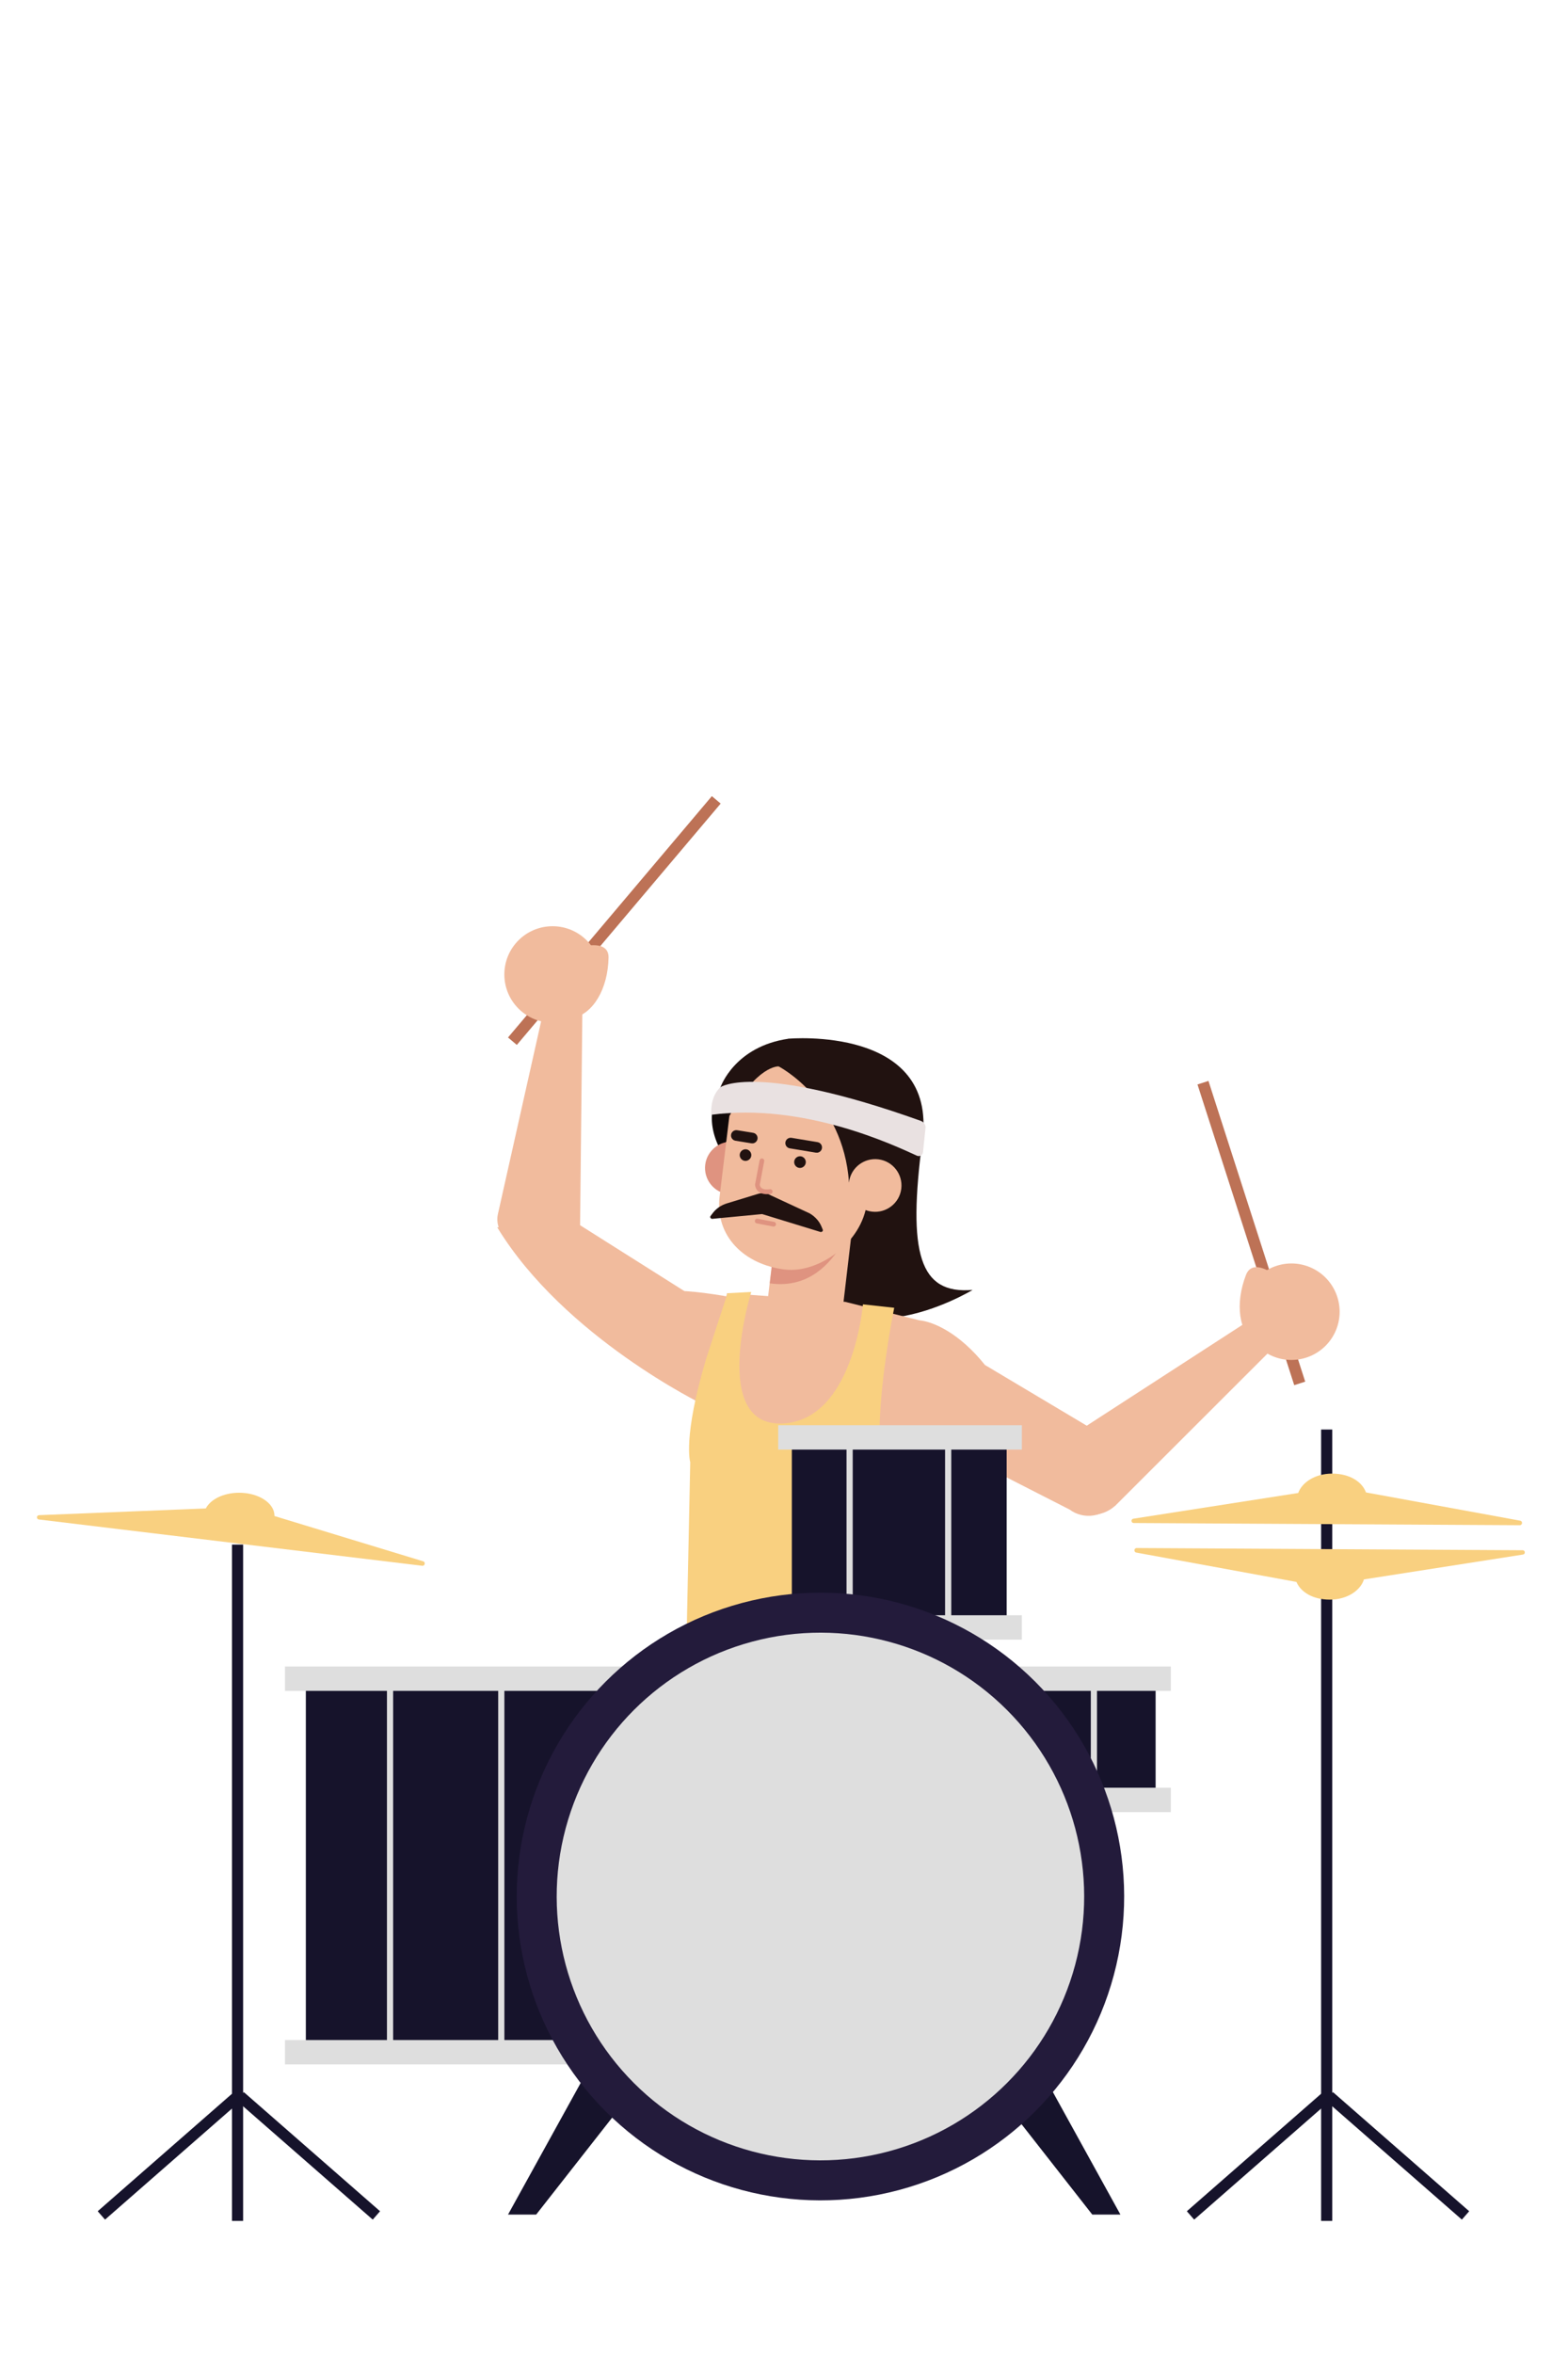 <svg viewBox="0 0 200 300" xmlns="http://www.w3.org/2000/svg" id="Layer_1">
  <defs>
    <style>
      .cls-1 {
        fill: #231b3b;
      }

      .cls-2 {
        fill: #df9380;
      }

      .cls-3 {
        fill: #100909;
      }

      .cls-4 {
        fill: #e9e1e1;
      }

      .cls-5 {
        fill: #dedede;
      }

      .cls-6 {
        stroke: #bd7256;
        stroke-width: 1.47px;
      }

      .cls-6, .cls-7, .cls-8 {
        stroke-miterlimit: 10;
      }

      .cls-6, .cls-7, .cls-8, .cls-9 {
        fill: none;
      }

      .cls-10 {
        fill: #211210;
      }

      .cls-11 {
        fill: #f9d080;
      }

      .cls-7 {
        stroke: #16132b;
        stroke-width: 1.42px;
      }

      .cls-12 {
        fill: #16132b;
      }

      .cls-8 {
        stroke: #dedede;
        stroke-width: .79px;
      }

      .cls-9 {
        stroke: #df9380;
        stroke-linecap: round;
        stroke-linejoin: round;
        stroke-width: .6px;
      }

      .cls-13 {
        fill: #f1bb9d;
      }
    </style>
  </defs>
  <g>
    <g>
      <path d="M100.6,132.43s18.98-1.7,17.06,12.88c-1.92,14.57-.38,19.73,6.4,19.15,0,0-18.06,10.97-22.63-5.15-3.6-12.7,5.38-20.72,5.38-20.72l-6.21-6.16Z" class="cls-10"></path>
      <g>
        <path d="M107.57,166.17l1.57-13.34-9.57-1.12-1.57,13.34c-.31,2.64,1.58,5.03,4.22,5.34h0c2.64.31,5.03-1.58,5.34-4.22Z" class="cls-13"></path>
        <path d="M109.4,153.58s-2.39,11.3-11.21,10.04l.68-5.72,10.53-4.32Z" class="cls-2"></path>
      </g>
      <path d="M96.69,134.07s-8.88,4.66-4.85,12.45l3.7-4.35,1.15-8.09Z" class="cls-3"></path>
      <path d="M96.62,149.32c-.22,1.84-1.9,3.15-3.74,2.93-1.84-.22-3.15-1.9-2.93-3.74.22-1.84,1.9-3.15,3.74-2.93,1.84.22,3.15,1.9,2.93,3.74Z" class="cls-2"></path>
      <path d="M100.1,161.86h0c-5.12-.62-8.94-4.22-8.31-9.34l1.24-10.21c.27-2.23,3.12-7.65,5.35-7.38l10.68,1.3c2.23.27,2.86,6.12,2.59,8.34l-1.07,8.77c-.62,5.12-6.17,9.04-10.48,8.52Z" class="cls-13"></path>
      <g>
        <path d="M104.95,156.79l-.18-.43c-.28-.67-.8-1.24-1.48-1.65l-4.96-2.3c-.48-.29-1.09-.36-1.63-.2l-3.96,1.21c-.76.23-1.4.67-1.83,1.25l-.28.37c-.14.18.08.42.32.35l6.26-.6,7.34,2.25c.22.12.48-.06.39-.27Z" class="cls-10"></path>
        <path d="M101.3,148.13c-.02.41.3.76.7.78s.76-.3.78-.71c.02-.41-.3-.76-.7-.78-.41-.02-.76.3-.78.7Z" class="cls-10"></path>
        <path d="M94.35,147.23c-.02.41.3.76.7.78s.76-.3.78-.7c.02-.41-.3-.76-.7-.78-.41-.02-.76.3-.78.71Z" class="cls-10"></path>
        <path d="M97.18,148l-.57,3.03s-.01,1.13,1.63.89" class="cls-9"></path>
        <path d="M104.2,146.96s-.09,0-.14,0l-3.32-.55c-.37-.06-.62-.41-.56-.78.06-.37.41-.62.78-.56l3.32.55c.37.06.62.41.56.78-.05.32-.33.56-.64.57Z" class="cls-10"></path>
        <path d="M95.98,145.77s-.09,0-.14,0l-2.03-.33c-.37-.06-.62-.41-.56-.78.06-.37.41-.62.78-.56l2.03.33c.37.06.62.41.56.78-.05.32-.33.56-.64.57Z" class="cls-10"></path>
        <line y2="156.08" x2="98.68" y1="155.68" x1="96.58" class="cls-9"></line>
      </g>
      <path d="M99.31,135.96s8.22,4.21,8.98,14.78l3.33.41.88-13.58-11.89-5.14-3.91,1.64,2.61,1.89Z" class="cls-10"></path>
      <path d="M99.31,135.96s-2.82-.17-6.28,6.35l-.85-.85-.27-2.86s1.76-5.18,8.69-6.17l-1.3,3.53Z" class="cls-10"></path>
      <path d="M114.96,151.55c-.22,1.84-1.9,3.15-3.74,2.93s-3.15-1.9-2.93-3.74c.22-1.84,1.9-3.15,3.74-2.93,1.84.22,3.15,1.9,2.93,3.74Z" class="cls-13"></path>
      <path d="M91.91,138.6s4.6-3.18,25.52,4.3c.39.14.66.51.62.92l-.32,3.08c-.04.38-.43.6-.77.45-2.89-1.31-14.35-6.78-26.23-5.22,0,0-.25-2.25,1.18-3.53Z" class="cls-4"></path>
    </g>
    <g>
      <g>
        <path d="M73.99,156.24l.32-30.15-4.57.92-6.23,27.77c-.65,2.8,2.99,5.62,5.86,5.68h0c2.42.05,4.45-1.81,4.62-4.22Z" class="cls-13"></path>
        <path d="M71.55,154.67l18.86,11.91-.65,12.53s-17.8-8.61-26.33-22.62l8.12-1.82Z" class="cls-13"></path>
        <path d="M99.18,171.94c.34,4.14-2.26,7.82-5.8,8.22s-11.92-7.88-12.26-12.01,4.52-4.01,11.04-2.96c3.52.57,6.68,2.62,7.02,6.75Z" class="cls-13"></path>
        <g>
          <line y2="132.75" x2="65.36" y1="101.98" x1="91.36" class="cls-6"></line>
          <g>
            <path d="M76.63,124.24c0,3.4-2.75,6.15-6.15,6.15s-6.15-2.75-6.15-6.15,2.75-6.15,6.15-6.15,6.15,2.75,6.15,6.15Z" class="cls-13"></path>
            <path d="M74.31,120.69s3.36-.93,3.31,1.41c-.08,3.96-1.93,7.12-4.54,7.71-2.6.58,1.22-9.12,1.22-9.12Z" class="cls-13"></path>
          </g>
        </g>
      </g>
      <g>
        <path d="M142.22,183.92l-16.59-9.89c-3.24-4.05-6.55-5.52-8.38-5.7l-9.45-2.35-15.06-1.11-3.7,14.92.38,32.67c8.52,10.92,24.88,6.54,24.88,6.54,0,0-.21-21.43.95-24.84.8-2.36,3.09-7.2,5.01-9.95l16.16,8.25c1.8,1.34,4.38.98,5.73-.89,1.27-1.76,1.73-6.28.05-7.66Z" class="cls-13"></path>
        <path d="M114.06,166.73s-5.78,28.03,2.94,23.98c0,0-2.17,3.24-2.39,9l-.3,19.3s-18.12,4.74-26.81-6.54l.54-26.05s-.98-3.07,2.02-13.15l2.74-8.39,3.02-.16s-5.33,17.21,4.01,16.77c9.02-.43,10.24-15.19,10.24-15.19l3.99.44Z" class="cls-11"></path>
      </g>
      <g>
        <path d="M142.23,192l21.33-21.31-3.91-2.54-23.89,15.47c-2.42,1.54-1.8,6.11.21,8.16h0c1.69,1.73,4.44,1.83,6.25.22Z" class="cls-13"></path>
        <g>
          <line y2="176.38" x2="165.78" y1="138.04" x1="153.44" class="cls-6"></line>
          <g>
            <path d="M159.03,164.9c-1.29,3.14.21,6.74,3.35,8.03,3.14,1.29,6.74-.21,8.03-3.35,1.29-3.14-.21-6.74-3.35-8.03-3.14-1.29-6.74.21-8.03,3.35Z" class="cls-13"></path>
            <path d="M162.53,162.5s-2.75-2.14-3.6.04c-1.43,3.69-.92,7.32,1.26,8.85,2.19,1.53,2.34-8.9,2.34-8.9Z" class="cls-13"></path>
          </g>
        </g>
      </g>
    </g>
  </g>
  <g>
    <g>
      <rect height="47.63" width="50.63" y="214.02" x="39.01" class="cls-12"></rect>
      <rect height="3.11" width="44.13" y="212.47" x="36.35" class="cls-5"></rect>
      <rect height="3.11" width="44.13" y="260.1" x="36.35" class="cls-5"></rect>
      <line y2="261.66" x2="49.75" y1="214.02" x1="49.75" class="cls-8"></line>
      <line y2="261.66" x2="63.94" y1="214.02" x1="63.94" class="cls-8"></line>
    </g>
    <g>
      <rect height="15.46" width="21.53" y="214.02" x="125.87" class="cls-12"></rect>
      <line y2="230.01" x2="139.53" y1="213.6" x1="139.53" class="cls-8"></line>
      <rect height="3.11" width="42.58" y="212.47" x="106.76" class="cls-5"></rect>
      <rect height="3.11" width="42.58" y="227.93" x="106.76" class="cls-5"></rect>
    </g>
    <g>
      <rect height="23.44" width="27.4" y="183.26" x="101" class="cls-12"></rect>
      <rect height="3.11" width="31.08" y="181.71" x="99.26" class="cls-5"></rect>
      <line y2="206.19" x2="108.37" y1="183.68" x1="108.37" class="cls-8"></line>
      <line y2="206.19" x2="120.94" y1="183.68" x1="120.94" class="cls-8"></line>
      <rect height="3.11" width="31.08" y="205.94" x="99.26" class="cls-5"></rect>
    </g>
    <g>
      <polygon points="74.32 265.11 64.8 282.35 68.39 282.35 78.81 269.06 74.32 265.11" class="cls-12"></polygon>
      <polygon points="133.4 265.11 142.91 282.35 139.32 282.35 128.91 269.06 133.4 265.11" class="cls-12"></polygon>
      <circle transform="translate(-140.33 144.82) rotate(-45)" r="38.74" cy="241.8" cx="104.65" class="cls-1"></circle>
      <circle transform="translate(-140.33 144.82) rotate(-45)" r="33.64" cy="241.8" cx="104.65" class="cls-5"></circle>
    </g>
  </g>
  <g>
    <line y2="283.16" x2="30.3" y1="196.93" x1="30.3" class="cls-7"></line>
    <line y2="282.46" x2="12.93" y1="267.27" x1="30.3" class="cls-7"></line>
    <line y2="282.46" x2="48.01" y1="267.27" x1="30.63" class="cls-7"></line>
    <path d="M53.97,199.06l-18.96-5.77s0-.02,0-.03c0-1.62-2.02-2.94-4.51-2.94-1.98,0-3.65.84-4.25,2l-21.27.86c-.34.01-.36.51-.02.55l48.89,5.9c.36.04.46-.47.12-.57Z" class="cls-11"></path>
  </g>
  <g>
    <line y2="283.16" x2="169.22" y1="182.26" x1="169.22" class="cls-7"></line>
    <line y2="282.46" x2="151.85" y1="267.27" x1="169.22" class="cls-7"></line>
    <line y2="282.46" x2="186.93" y1="267.27" x1="169.55" class="cls-7"></line>
    <g>
      <path d="M193.89,193.88l-19.66-3.6c-.48-1.34-2.06-2.4-4.32-2.4-2.23,0-3.86,1.17-4.32,2.47l-21.03,3.28c-.33.05-.3.54.04.55l49.24.28c.36,0,.41-.52.05-.58Z" class="cls-11"></path>
      <path d="M194.23,197.65l-49.24-.28c-.36,0-.41.52-.05.58l20.42,3.74c.54,1.27,2.07,2.26,4.25,2.26,2.3,0,3.96-1.24,4.36-2.58l20.29-3.17c.33-.05.3-.54-.04-.55Z" class="cls-11"></path>
    </g>
  </g>
</svg>